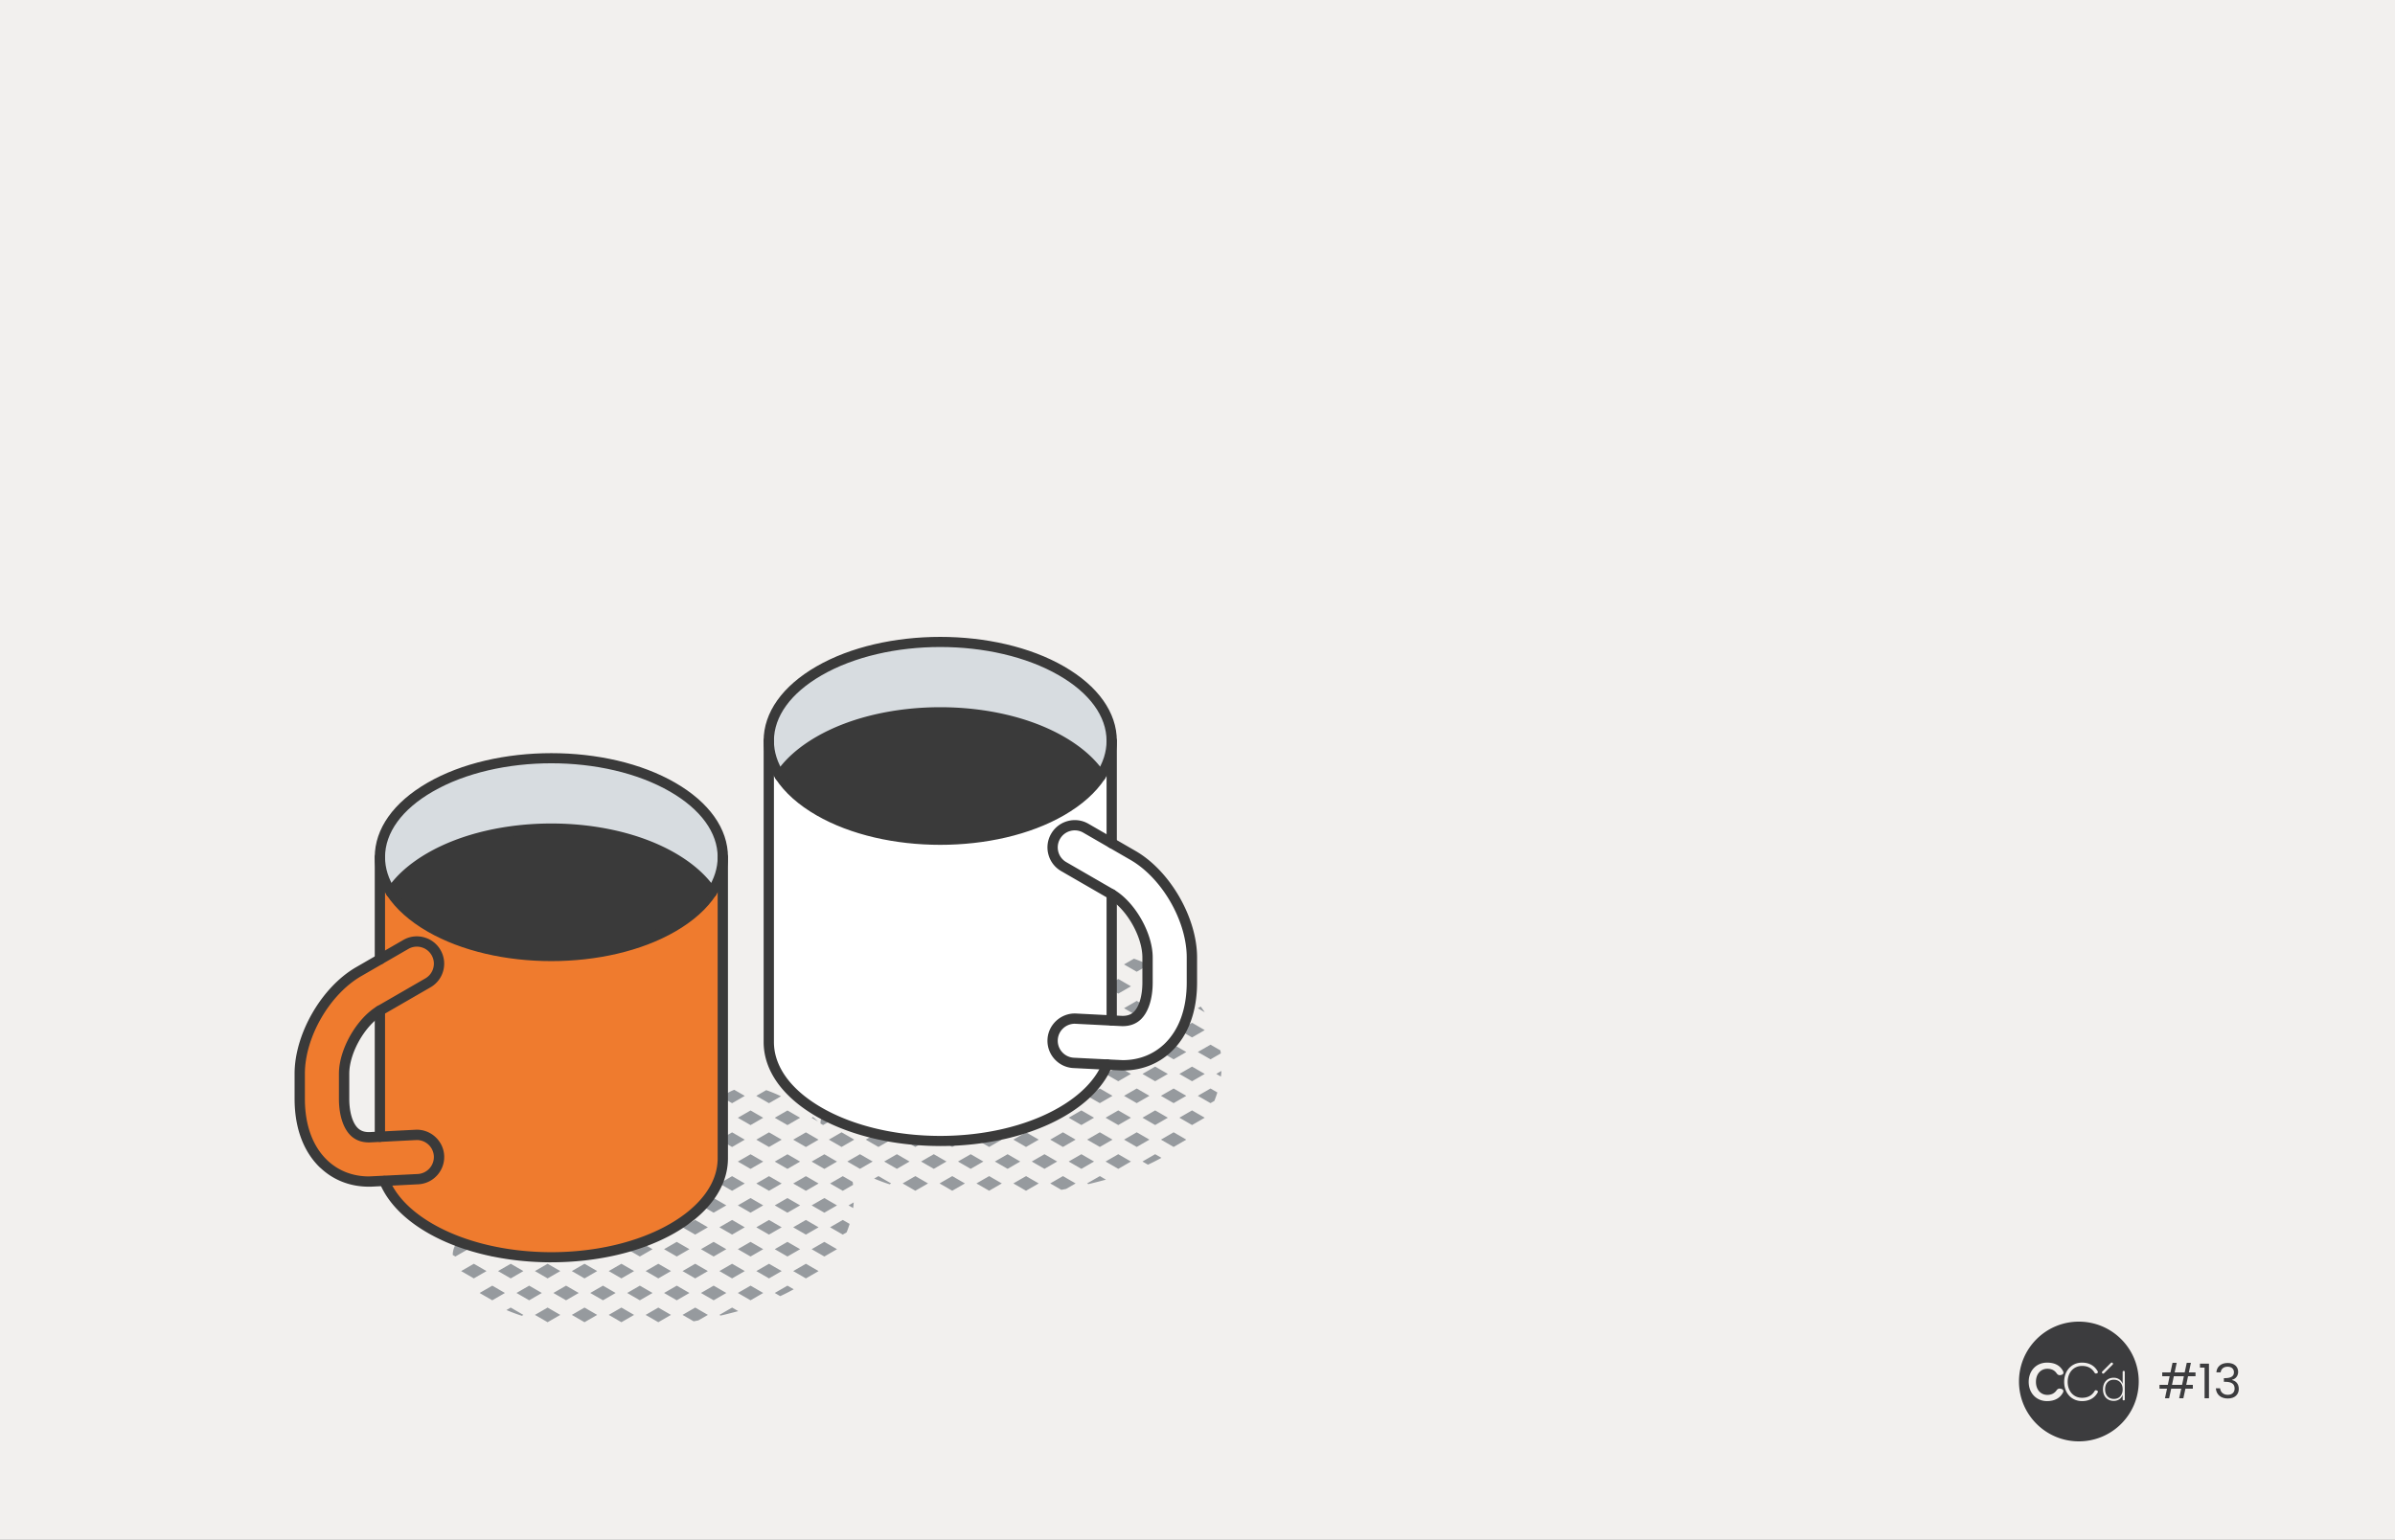 <svg xmlns="http://www.w3.org/2000/svg" width="1000" height="643" fill="none"><rect width="100%" height="100%" fill="#808080" stroke="none"/><g clip-path="url(#a)"><path fill="#F2F0EE" d="M1000 0H0v643h1000V0Z"/><path fill="#3C3C3E" fill-rule="evenodd" d="M868 602c13.807 0 25-11.193 25-25s-11.193-25-25-25-25 11.193-25 25 11.193 25 25 25Zm9.774-29.154a.511.511 0 0 0 .722.722l3.603-3.604c.2-.199.2-.522 0-.721a.508.508 0 0 0-.721 0l-3.604 3.603Zm-23.063 12.343c3.193 0 5.493-1.299 6.683-3.626.379-.784-.027-1.352-.974-1.542l-.108-.027c-.758-.135-1.245.135-1.705.812-.865 1.163-2.137 1.786-3.761 1.786-2.814 0-4.762-2.219-4.762-5.439 0-3.247 1.948-5.465 4.762-5.465 1.678 0 2.95.595 3.815 1.812.46.677.974.974 1.732.812l.217-.054c.838-.162 1.217-.785.757-1.65-1.217-2.3-3.409-3.491-6.656-3.491-4.464 0-7.657 3.355-7.657 8.036 0 4.762 3.274 8.036 7.657 8.036Zm14.598 0c3.058 0 5.276-1.299 6.575-3.653.189-.378.027-.622-.406-.784l-.108-.054c-.379-.136-.649 0-.839.351-1.082 1.813-2.814 2.76-5.195 2.76-3.517 0-6.006-2.733-6.006-6.656 0-3.896 2.489-6.656 6.006-6.656 2.381 0 4.113.974 5.195 2.787.217.352.487.46.839.352l.162-.054c.406-.163.541-.433.325-.839-1.299-2.327-3.517-3.626-6.548-3.626-4.329 0-7.44 3.355-7.44 8.036 0 4.735 3.138 8.036 7.44 8.036Zm16.983-2.635c-.617 1.737-2.094 2.548-3.734 2.548-2.305 0-4.481-1.493-4.481-4.854 0-3.311 2.16-4.821 4.449-4.821 1.672 0 3.149.828 3.766 2.565v-5.017c0-.243.13-.389.373-.389h.114c.244 0 .39.146.39.389v11.527c0 .243-.146.373-.39.373h-.114c-.243 0-.373-.13-.373-.373v-1.948Zm-7.338-2.289c0 2.483 1.445 4.009 3.685 4.009 2.224 0 3.653-1.542 3.653-4.009 0-2.452-1.445-4.01-3.685-4.01-2.208 0-3.653 1.542-3.653 4.01Z" clip-rule="evenodd"/><path fill="#3C3C3E" d="m911.09 578.4.76-3.6h-4.2l-.76 3.6h4.2Zm-1.2 5.6.86-4h-4.2l-.86 4h-1.74l.86-4h-3.14v-1.6h3.48l.76-3.6h-3.1v-1.6h3.44l.86-4h1.74l-.86 4h4.2l.86-4h1.74l-.86 4h2.78v1.6h-3.12l-.76 3.6h2.76v1.6h-3.1l-.86 4h-1.74Zm10.597 0v-12.8h-1.92v-1.66h3.76V584h-1.84Zm4.926-10.82c.18-2.48 2.06-3.92 4.74-3.92 2.82 0 4.36 1.64 4.36 3.72 0 1.66-1.04 2.96-2.56 3.3v.1c1.68.4 2.82 1.64 2.82 3.72 0 2.24-1.56 4-4.58 4-2.74 0-4.78-1.46-5-4.26h1.76c.18 1.54 1.3 2.72 3.22 2.72 1.94 0 2.86-1.14 2.86-2.62 0-2.04-1.42-2.82-4.02-2.82h-.46v-1.52h.48c2.42-.02 3.72-.76 3.72-2.44 0-1.38-.92-2.34-2.66-2.34-1.7 0-2.72.96-2.9 2.36h-1.78Z"/><path fill="#969A9E" d="m500.131 421.094 2.908 1.682a53.655 53.655 0 0 0-1.7-2.379l-1.208.697Zm9.609 18.856a50.978 50.978 0 0 0-.186-1.246l-4.126-2.379-5.297 3.058 5.297 3.057 4.312-2.49Zm-4.312 14.674-5.297 3.057 5.297 3.057 1.607-.929a45.055 45.055 0 0 0 1.255-3.531l-2.862-1.654Zm4.572-7.342-2.156 1.245 1.924 1.115c.102-.79.176-1.579.232-2.36Zm-25.268-26.188 5.297 3.058 5.288-3.058-5.288-3.057-5.297 3.057Zm10.343-7.62a48.764 48.764 0 0 0-2.081-1.849l-.567.325 2.639 1.524h.009Zm-5.046 22.851-5.297 3.058 5.297 3.057 5.288-3.057-5.288-3.058Zm12.992-6.086-5.297-3.058-5.288 3.058 5.288 3.057 5.297-3.057Zm-7.704 27.442-5.288-3.057-5.297 3.057 5.297 3.057 5.288-3.057Zm2.407-12.202-5.288 3.058 5.288 3.057 5.297-3.057-5.297-3.058Zm-2.407 30.5-5.288-3.067-5.297 3.067 5.297 3.057 5.288-3.057Zm7.704-9.154-5.297-3.057-5.288 3.057 5.288 3.058 5.297-3.058Zm-20.696-57.942-5.297 3.057 5.297 3.058 5.288-3.058-5.288-3.057Zm-2.695-5.92a58.8 58.8 0 0 0-6.161-2.555l-4.154 2.397 5.297 3.058 5.018-2.89v-.01Zm.288 18.131-5.297-3.057-5.297 3.057 5.297 3.058 5.297-3.058Zm0 18.289-5.297-3.058-5.297 3.058 5.297 3.057 5.297-3.057Zm7.695-9.144-5.288-3.058-5.297 3.058 5.297 3.057 5.288-3.057Zm-7.695 27.442-5.297-3.057-5.297 3.057 5.297 3.057 5.297-3.057Zm7.695-9.144-5.288-3.058-5.297 3.058 5.297 3.057 5.288-3.057Zm-7.695 27.442-5.297-3.067-5.297 3.067 5.297 3.057 5.297-3.057Zm7.695-9.154-5.288-3.057-5.297 3.057 5.297 3.058 5.288-3.058Zm-2.677 16.756-2.62-1.515-5.297 3.057 2.286 1.32a79.907 79.907 0 0 0 5.631-2.862Zm-25.723-77.727 5.297-3.058-4.395-2.537a19.422 19.422 0 0 0-5.26 3.076l4.349 2.509.009.01Zm5.297 15.24-5.297-3.057-5.297 3.057 5.297 3.058 5.297-3.058Zm2.407-6.096 5.297-3.058-5.297-3.057-5.297 3.057 5.297 3.058Zm-2.407 24.385-5.297-3.058-5.297 3.058 5.297 3.057 5.297-3.057Zm7.704-9.144-5.297-3.058-5.297 3.058 5.297 3.057 5.297-3.057Zm-7.704 27.442-5.297-3.057-5.297 3.057 5.297 3.057 5.297-3.057Zm7.704-9.144-5.297-3.058-5.297 3.058 5.297 3.057 5.297-3.057Zm-7.704 27.442-5.297-3.067-5.297 3.067 5.297 3.057 5.297-3.057Zm2.407-6.096 5.297-3.058-5.297-3.057-5.297 3.057 5.297 3.058Zm-5.148 22.805-2.556-1.478-5.297 3.058.493.288 1.199-.279a202.2 202.2 0 0 0 6.17-1.589h-.009Zm5.148-4.507 5.297-3.058-5.297-3.057-5.297 3.057 5.297 3.058Zm-17.814-67.087-2.5-1.44c-.047.948-.037 1.905.046 2.853l2.454-1.413Zm7.704-9.154-5.298-3.057-2.239 1.292c-.483.901-.902 1.84-1.264 2.797l3.503 2.026 5.298-3.058Zm-17.583 27.861 4.582 2.649 5.297-3.058-5.297-3.057-3.522 2.035c-.363.474-.725.948-1.06 1.44v-.009Zm17.583-9.562-5.297-3.058-3.123 1.803c.102.223.195.455.316.678-.019.065-.037.14-.056.205v.018c-.186.27-.325.484-.446.669-.176.177-.353.335-.529.512l3.847 2.221 5.297-3.058-.009.01Zm-7.704 27.442-5.297-3.057-5.297 3.057 5.297 3.057 5.297-3.057Zm7.704-9.144-5.297-3.058-5.297 3.058 5.297 3.057 5.297-3.057Zm-15.408 0-4.526-2.612a19.743 19.743 0 0 0-.353 4.136c0 .418.065.827.102 1.236l4.777-2.76Zm7.704 27.442-5.297-3.067-5.297 3.067 5.297 3.057 5.297-3.057Zm7.704-9.154-5.297-3.057-5.297 3.057 5.297 3.058 5.297-3.058Zm-18.298 27.443 4.646 2.685c.651-.12 1.301-.251 1.961-.381l3.987-2.304-5.297-3.058-5.297 3.058Zm13.001-12.202-5.297 3.057 5.297 3.058 5.297-3.058-5.297-3.057Zm-17.815-6.087-5.297-3.067-5.288 3.067 5.288 3.057 5.297-3.057Zm7.704-9.154-5.297-3.057-5.297 3.057 5.297 3.058 5.297-3.058Zm-18.289 27.443 5.288 3.057 5.297-3.057-5.297-3.058-5.288 3.058Zm12.992-12.202-5.297 3.057 5.297 3.058 5.297-3.058-5.297-3.057Zm-17.815-6.087-5.288-3.067-5.297 3.067 5.297 3.057 5.288-3.057Zm7.704-9.154-5.288-3.057-5.297 3.057 5.297 3.058 5.288-3.058Zm-18.289 27.443 5.297 3.057 5.288-3.057-5.288-3.058-5.297 3.058Zm13.001-12.202-5.297 3.057 5.297 3.058 5.288-3.058-5.288-3.057Zm-15.408-18.298-5.297 3.057 5.297 3.058 5.297-3.058-5.297-3.057Zm-7.704 9.144-5.297 3.067 5.297 3.057 5.297-3.057-5.297-3.067Zm0 18.298-5.297 3.058 5.297 3.057 5.297-3.057-5.297-3.058Zm7.704-9.144-5.297 3.057 5.297 3.058 5.297-3.058-5.297-3.057Zm-23.112-9.154-5.297 3.067 5.297 3.057 5.297-3.057-5.297-3.067Zm13.001-6.087-5.083-2.927-.409-.019-5.102 2.946 5.297 3.058 5.297-3.058Zm-13.001 24.385-5.297 3.058 5.297 3.057 5.297-3.057-5.297-3.058Zm7.704-9.144-5.297 3.057 5.297 3.058 5.297-3.058-5.297-3.057Zm-15.408-18.298-5.297 3.057 5.297 3.058 5.297-3.058-5.297-3.057Zm-7.704 15.268 5.297-3.057-5.297-3.067-5.297 3.067 5.297 3.057Zm5.298 15.232-5.298-3.058-1.784 1.032a76.789 76.789 0 0 0 6.44 2.397l.642-.371Zm2.406-12.202-5.297 3.057 5.297 3.058 5.297-3.058-5.297-3.057Zm-22.433-21.718c-.353.046-.697.112-1.041.177l.363.213.669-.39h.009Zm-.669 18.688 5.288-3.057-5.288-3.067-5.297 3.067 5.297 3.057Zm7.694-9.153 5.297-3.058-5.297-3.057-5.287 3.057 5.287 3.058Zm0 18.298 5.297-3.058-5.297-3.057-5.287 3.057 5.287 3.058Zm-10.101-21.356-4.674-2.695c-.855 1.106-1.441 2.463-1.664 4.145-.046.325-.037.651-.056.976l1.097.632 5.297-3.058Z"/><path fill="#969A9E" d="m346.6 475.998 2.909 1.682a51.753 51.753 0 0 0-1.701-2.379l-1.208.697Zm9.6 18.864a51.629 51.629 0 0 0-.186-1.245l-4.126-2.379-5.297 3.058 5.297 3.057 4.312-2.491Zm-4.312 14.665-5.297 3.057 5.297 3.058 1.608-.93a45.316 45.316 0 0 0 1.254-3.531l-2.862-1.654Zm4.572-7.332-2.156 1.245 1.924 1.115c.102-.79.176-1.58.232-2.36Zm-25.268-26.198 5.297 3.058 5.297-3.058-5.297-3.057-5.297 3.057Zm10.343-7.62a49.462 49.462 0 0 0-2.081-1.849l-.567.325 2.639 1.524h.009Zm-5.046 22.861-5.297 3.058 5.297 3.057 5.297-3.057-5.297-3.058Zm12.992-6.087-5.288-3.057-5.297 3.057 5.297 3.058 5.288-3.058Zm-7.695 27.443-5.297-3.067-5.297 3.067 5.297 3.048 5.297-3.048Zm2.407-12.211-5.297 3.057 5.297 3.057 5.288-3.057-5.288-3.057Zm-2.407 30.499-5.297-3.057-5.297 3.057 5.297 3.058 5.297-3.058Zm7.695-9.144-5.288-3.057-5.297 3.057 5.297 3.057 5.288-3.057Zm-20.696-57.942-5.297 3.057 5.297 3.058 5.297-3.058-5.297-3.057Zm-2.695-5.929a58.595 58.595 0 0 0-6.161-2.556l-4.154 2.398 5.297 3.057 5.018-2.89v-.009Zm.289 18.13-5.298-3.057-5.297 3.057 5.297 3.058 5.298-3.058Zm0 18.299-5.298-3.058-5.297 3.058 5.297 3.057 5.298-3.057Zm7.703-9.145-5.297-3.057-5.297 3.057 5.297 3.058 5.297-3.058Zm-7.703 27.443-5.298-3.067-5.297 3.067 5.297 3.048 5.298-3.048Zm7.703-9.154-5.297-3.057-5.297 3.057 5.297 3.057 5.297-3.057Zm-7.703 27.442-5.298-3.057-5.297 3.057 5.297 3.058 5.298-3.058Zm7.703-9.144-5.297-3.057-5.297 3.057 5.297 3.057 5.297-3.057Zm-2.676 16.746-2.621-1.515-5.297 3.058 2.286 1.319a80.148 80.148 0 0 0 5.632-2.862Zm-25.732-77.718 5.297-3.057-4.396-2.537a19.422 19.422 0 0 0-5.26 3.076l4.349 2.509.01.009Zm5.297 15.231-5.297-3.057-5.297 3.057 5.297 3.058 5.297-3.058Zm2.407-6.086 5.297-3.058-5.297-3.057-5.297 3.057 5.297 3.058Zm-2.407 24.385-5.297-3.058-5.297 3.058 5.297 3.057 5.297-3.057Zm7.704-9.145-5.297-3.057-5.297 3.057 5.297 3.058 5.297-3.058Zm-7.704 27.443-5.297-3.067-5.297 3.067 5.297 3.048 5.297-3.048Zm7.704-9.154-5.297-3.057-5.297 3.057 5.297 3.057 5.297-3.057Zm-7.704 27.442-5.297-3.057-5.297 3.057 5.297 3.058 5.297-3.058Zm2.407-6.087 5.297-3.057-5.297-3.057-5.297 3.057 5.297 3.057Zm-5.14 22.805-2.555-1.477-5.297 3.057.492.288 1.199-.278a201.539 201.539 0 0 0 6.171-1.59h-.01Zm5.14-4.516 5.297-3.057-5.297-3.058-5.297 3.058 5.297 3.057Zm-17.815-67.086-2.5-1.441c-.046.948-.037 1.905.046 2.853l2.454-1.412Zm7.704-9.145-5.297-3.057-2.24 1.291c-.483.902-.902 1.84-1.264 2.798l3.504 2.026 5.297-3.058Zm-17.583 27.851 4.582 2.649 5.297-3.057-5.297-3.058-3.522 2.035c-.363.474-.725.948-1.06 1.441v-.01Zm17.583-9.553-5.297-3.057-3.123 1.803c.102.223.195.455.316.678-.018.065-.037.139-.056.204v.019a29.6 29.6 0 0 0-.446.669c-.176.177-.353.335-.529.511l3.847 2.221 5.297-3.057-.009.009Zm-7.704 27.443-5.297-3.067-5.288 3.067 5.288 3.048 5.297-3.048Zm7.704-9.154-5.297-3.057-5.298 3.057 5.298 3.057 5.297-3.057Zm-15.408 0-4.526-2.611a19.734 19.734 0 0 0-.353 4.135c0 .418.065.827.102 1.236l4.777-2.76Zm7.704 27.442-5.297-3.057-5.288 3.057 5.288 3.058 5.297-3.058Zm7.704-9.144-5.297-3.057-5.298 3.057 5.298 3.057 5.297-3.057Zm-18.289 27.442 4.647 2.686c.65-.121 1.301-.251 1.96-.381l3.987-2.305-5.297-3.057-5.297 3.057Zm12.992-12.211-5.298 3.058 5.298 3.057 5.297-3.057-5.297-3.058Zm-17.815-6.087-5.288-3.057-5.297 3.057 5.297 3.058 5.288-3.058Zm7.704-9.144-5.288-3.057-5.297 3.057 5.297 3.057 5.288-3.057ZM269.57 549.18l5.297 3.058 5.288-3.058-5.288-3.057-5.297 3.057Zm13.001-12.211-5.297 3.058 5.297 3.057 5.288-3.057-5.288-3.058Zm-17.815-6.087-5.297-3.057-5.297 3.057 5.297 3.058 5.297-3.058Zm7.704-9.144-5.297-3.057-5.297 3.057 5.297 3.057 5.297-3.057Zm-18.298 27.442 5.297 3.058 5.297-3.058-5.297-3.057-5.297 3.057Zm13.001-12.211-5.297 3.058 5.297 3.057 5.297-3.057-5.297-3.058Zm-15.408-18.288-5.297 3.057 5.297 3.057 5.297-3.057-5.297-3.057Zm-7.704 9.144-5.297 3.057 5.297 3.058 5.297-3.058-5.297-3.057Zm0 18.298-5.297 3.057 5.297 3.058 5.297-3.058-5.297-3.057Zm7.704-9.154-5.297 3.058 5.297 3.057 5.297-3.057-5.297-3.058Zm-23.112-9.144-5.297 3.057 5.297 3.058 5.298-3.058-5.298-3.057Zm13.001-6.087-5.074-2.937-.418-.009-5.102 2.946 5.297 3.057 5.297-3.057Zm-13.001 24.385-5.297 3.057 5.297 3.058 5.298-3.058-5.298-3.057Zm7.704-9.154-5.297 3.058 5.297 3.057 5.297-3.057-5.297-3.058Zm-15.408-18.288-5.287 3.057 5.287 3.057 5.298-3.057-5.298-3.057Zm-7.694 15.259 5.288-3.058-5.288-3.057-5.297 3.057 5.297 3.058Zm5.288 15.24-5.297-3.057-1.785 1.031a76.34 76.34 0 0 0 6.441 2.398l.641-.372Zm2.406-12.211-5.287 3.058 5.287 3.057 5.298-3.057-5.298-3.058Zm-22.433-21.708c-.353.046-.697.111-1.041.176l.363.214.669-.39h.009Zm-.669 18.679 5.297-3.058-5.297-3.057-5.297 3.057 5.297 3.058Zm7.704-9.145 5.288-3.057-5.288-3.057-5.297 3.057 5.297 3.057Zm0 18.289 5.288-3.057-5.288-3.058-5.297 3.058 5.297 3.057Zm-10.111-21.346-4.674-2.695c-.855 1.106-1.441 2.463-1.664 4.145-.046.325-.037.65-.056.975l1.097.632 5.297-3.057Z"/><path fill="#EF7B2E" d="M125.147 448.444v10.473c0 11.579 3.485 21.011 10.055 27.275 5.055 4.795 11.514 7.304 18.8 7.304.539 0 1.087-.009 1.635-.046l18.874-.967a9.244 9.244 0 0 0 8.773-9.711c-.26-5.111-4.619-9.014-9.711-8.773l-18.874.967c-2.825.13-5.028-.585-6.729-2.193-2.732-2.602-4.302-7.648-4.302-13.856v-10.473c0-9.284 6.895-21.551 14.952-26.356.13-.083 20.055-11.579 20.055-11.579 4.423-2.555 5.947-8.224 3.382-12.648-2.555-4.423-8.215-5.938-12.638-3.382l-19.655 11.347c-13.8 7.964-24.608 26.68-24.608 42.627l-.009-.009Z"/><path fill="#EF7B2E" d="M158.62 422.089v52.682l14.953-.762c5.092-.251 9.451 3.661 9.711 8.772a9.245 9.245 0 0 1-8.773 9.712l-14.023.715c2.937 7.249 9.293 14.135 19.097 19.794 27.954 16.143 73.285 16.143 101.248 0 13.977-8.075 20.975-18.651 20.975-29.226V357.985c0 4.981-1.552 9.962-4.656 14.683-3.485 5.297-8.922 10.269-16.319 14.544-27.963 16.142-73.294 16.142-101.248 0-7.397-4.266-12.843-9.238-16.328-14.544-3.103-4.73-4.646-9.702-4.646-14.683v42.711l10.798-6.226a9.253 9.253 0 0 1 12.639 3.382c2.565 4.424 1.041 10.092-3.383 12.648 0 0-19.915 11.505-20.054 11.579l.009.01Z"/><path fill="#D7DCE0" d="M158.62 357.985c0 4.981 1.543 9.962 4.647 14.683 3.485-5.297 8.931-10.26 16.328-14.525 27.953-16.142 73.285-16.142 101.248 0 7.397 4.265 12.833 9.228 16.318 14.525 3.104-4.73 4.656-9.702 4.656-14.683 0-10.576-6.988-21.16-20.974-29.227-27.963-16.142-73.295-16.142-101.248 0-13.977 8.067-20.975 18.651-20.975 29.227Z"/><path fill="#3A3A3A" d="M179.595 358.143c-7.398 4.265-12.843 9.228-16.328 14.525 3.485 5.297 8.93 10.269 16.328 14.544 27.953 16.142 73.285 16.142 101.248 0 7.397-4.266 12.833-9.238 16.318-14.544-3.485-5.297-8.921-10.26-16.318-14.525-27.963-16.142-73.295-16.142-101.248 0Z"/><path fill="#3A3A3A" d="M178.517 389.08c-7.528-4.35-13.261-9.47-17.044-15.222-3.317-5.056-4.999-10.39-4.999-15.864 0-11.848 7.834-22.889 22.043-31.085 28.502-16.458 74.883-16.458 103.394 0 14.219 8.206 22.043 19.237 22.043 31.085 0 5.474-1.682 10.808-5.009 15.864-3.782 5.761-9.516 10.882-17.043 15.222-14.256 8.233-32.981 12.341-51.697 12.341-18.726 0-37.442-4.117-51.688-12.341Zm2.146-58.454c-12.833 7.407-19.896 17.118-19.896 27.368 0 4.628 1.44 9.163 4.293 13.503 3.411 5.186 8.662 9.851 15.603 13.856 27.313 15.78 71.771 15.78 99.092 0 6.942-4.005 12.184-8.67 15.594-13.856 2.853-4.349 4.303-8.884 4.303-13.503 0-10.241-7.063-19.961-19.897-27.368-13.66-7.89-31.605-11.83-49.55-11.83-17.945 0-35.89 3.94-49.542 11.83Z"/><path fill="#3A3A3A" d="M163.267 374.824c.697 0 1.384-.344 1.793-.966 3.411-5.177 8.652-9.842 15.603-13.847 27.313-15.77 71.771-15.78 99.092 0 6.942 4.005 12.183 8.67 15.594 13.847a2.147 2.147 0 1 0 3.587-2.361c-3.782-5.752-9.516-10.863-17.034-15.213-28.511-16.458-74.893-16.458-103.395 0-7.527 4.35-13.261 9.47-17.043 15.213a2.144 2.144 0 0 0 1.794 3.327h.009Zm-4.647 28.028c1.19 0 2.147-.967 2.147-2.147v-42.711a2.147 2.147 0 0 0-2.147-2.146c-1.18 0-2.146.966-2.146 2.146v42.711c0 1.19.966 2.147 2.146 2.147Zm0 74.066c1.19 0 2.147-.967 2.147-2.147v-52.682c0-1.19-.966-2.147-2.147-2.147-1.18 0-2.146.966-2.146 2.147v52.682c0 1.189.966 2.147 2.146 2.147Z"/><path fill="#3A3A3A" d="M230.205 527.211c18.725 0 37.441-4.116 51.697-12.341 14.218-8.215 22.043-19.255 22.043-31.085V357.994a2.147 2.147 0 0 0-4.293 0v125.791c0 10.232-7.063 19.952-19.897 27.368-27.331 15.78-71.779 15.78-99.092 0-9.042-5.223-15.333-11.7-18.177-18.735a2.15 2.15 0 0 0-3.986 1.608c3.215 7.936 10.138 15.148 20.017 20.854 14.246 8.233 32.972 12.341 51.688 12.341v-.01Z"/><path fill="#3A3A3A" d="M133.724 487.753C126.708 481.071 123 471.1 123 458.917v-10.473c0-16.635 11.282-36.178 25.686-44.486l8.866-5.121 10.798-6.226a11.314 11.314 0 0 1 8.652-1.143 11.342 11.342 0 0 1 6.923 5.306 11.356 11.356 0 0 1 1.153 8.652 11.345 11.345 0 0 1-5.316 6.933s-19.701 11.374-20.027 11.569c-7.406 4.424-13.902 15.873-13.902 24.516v10.473c0 5.538 1.357 10.139 3.634 12.295 1.273 1.208 2.908 1.719 5.148 1.607l18.883-.966c6.236-.316 11.645 4.544 11.961 10.808.316 6.282-4.535 11.653-10.808 11.969l-18.856.957a28.49 28.49 0 0 1-1.765.047c-7.825 0-14.832-2.733-20.278-7.899l-.028.018Zm21.077-10.631c-3.383.176-6.189-.771-8.317-2.788-3.16-3.002-4.972-8.624-4.972-15.417v-10.473c0-10.111 7.332-23.029 16.012-28.205.13-.084 15.398-8.893 20.073-11.598a7.059 7.059 0 0 0 3.317-4.321 7.055 7.055 0 0 0-.715-5.39 7.052 7.052 0 0 0-4.312-3.308 7.015 7.015 0 0 0-5.39.715l-19.655 11.347c-13.196 7.621-23.539 25.519-23.539 40.76v10.473c0 10.975 3.243 19.868 9.386 25.714 4.628 4.386 10.622 6.709 17.322 6.709.492 0 20.398-1.003 20.398-1.003 3.913-.196 6.933-3.541 6.738-7.453-.196-3.783-3.346-6.738-7.11-6.738-.111 0-19.227.976-19.227.976h-.009Z"/><path fill="#fff" d="M497.65 399.878v10.473c0 11.579-3.485 21.012-10.056 27.275-5.055 4.796-11.514 7.305-18.799 7.305-.539 0-1.088-.009-1.636-.047l-18.874-.966a9.245 9.245 0 0 1-8.773-9.711c.26-5.112 4.619-9.015 9.711-8.773l18.875.966c2.825.131 5.027-.585 6.728-2.193 2.732-2.602 4.303-7.648 4.303-13.856v-10.473c0-9.284-6.896-21.551-14.953-26.355-.13-.084-20.054-11.579-20.054-11.579-4.424-2.556-5.948-8.225-3.383-12.648a9.252 9.252 0 0 1 12.638-3.383l19.655 11.347c13.8 7.964 24.608 26.68 24.608 42.627l.01-.009Z"/><path fill="#fff" d="M464.176 373.523v52.682l-14.953-.762c-5.092-.251-9.451 3.662-9.711 8.773a9.245 9.245 0 0 0 8.773 9.711l14.023.716c-2.937 7.248-9.293 14.135-19.097 19.794-27.954 16.142-73.285 16.142-101.248 0-13.977-8.076-20.974-18.651-20.974-29.227V309.42c0 4.981 1.551 9.962 4.655 14.683 3.485 5.297 8.922 10.268 16.319 14.543 27.963 16.142 73.294 16.142 101.248 0 7.397-4.265 12.843-9.237 16.328-14.543 3.104-4.731 4.646-9.702 4.646-14.683v42.71l-10.798-6.226a9.252 9.252 0 0 0-12.639 3.383c-2.565 4.423-1.041 10.092 3.383 12.648 0 0 19.915 11.504 20.054 11.579l-.009.009Z"/><path fill="#D7DCE0" d="M464.176 309.429c0 4.981-1.543 9.962-4.646 14.683-3.485-5.297-8.931-10.26-16.328-14.525-27.954-16.142-73.285-16.142-101.248 0-7.397 4.265-12.834 9.228-16.319 14.525-3.104-4.73-4.656-9.702-4.656-14.683 0-10.576 6.989-21.161 20.975-29.227 27.963-16.142 73.294-16.142 101.248 0 13.976 8.066 20.974 18.651 20.974 29.227Z"/><path fill="#3A3A3A" d="M443.211 309.577c7.397 4.266 12.843 9.228 16.328 14.526-3.485 5.297-8.931 10.268-16.328 14.543-27.954 16.142-73.285 16.142-101.248 0-7.397-4.265-12.834-9.237-16.319-14.543 3.485-5.298 8.922-10.26 16.319-14.526 27.963-16.142 73.294-16.142 101.248 0Z"/><path fill="#3A3A3A" d="M392.591 352.855c-18.725 0-37.441-4.117-51.697-12.341-7.527-4.34-13.261-9.47-17.043-15.222-3.318-5.055-5.009-10.399-5.009-15.863 0-11.849 7.834-22.889 22.043-31.086 28.511-16.457 74.893-16.457 103.394 0 14.219 8.206 22.044 19.237 22.044 31.086 0 5.473-1.682 10.817-5 15.863-3.782 5.752-9.516 10.873-17.044 15.222-14.246 8.234-32.971 12.341-51.688 12.341Zm0-82.624c-17.944 0-35.889 3.94-49.55 11.83-12.834 7.406-19.897 17.118-19.897 27.368 0 4.618 1.45 9.163 4.303 13.503 3.411 5.194 8.652 9.85 15.594 13.856 27.321 15.779 71.779 15.779 99.092 0 6.942-4.006 12.192-8.671 15.603-13.856 2.853-4.34 4.293-8.885 4.293-13.503 0-10.241-7.063-19.962-19.896-27.368-13.661-7.89-31.597-11.83-49.542-11.83Z"/><path fill="#3A3A3A" d="M459.529 326.258a2.146 2.146 0 0 1-1.793-.966c-3.411-5.176-8.652-9.841-15.603-13.847-27.313-15.77-71.771-15.779-99.092 0-6.942 4.006-12.183 8.671-15.594 13.847a2.146 2.146 0 0 1-2.974.613 2.144 2.144 0 0 1-.613-2.973c3.782-5.753 9.516-10.864 17.034-15.213 28.511-16.458 74.893-16.458 103.395 0 7.527 4.349 13.261 9.469 17.043 15.213a2.143 2.143 0 0 1-.613 2.973 2.111 2.111 0 0 1-1.18.353h-.01Zm4.647 28.028a2.147 2.147 0 0 1-2.147-2.146v-42.711c0-1.19.967-2.147 2.147-2.147 1.18 0 2.147.967 2.147 2.147v42.711a2.148 2.148 0 0 1-2.147 2.146Zm0 74.066a2.147 2.147 0 0 1-2.147-2.147v-52.682c0-1.189.967-2.147 2.147-2.147 1.18 0 2.147.967 2.147 2.147v52.682c0 1.19-.967 2.147-2.147 2.147Z"/><path fill="#3A3A3A" d="M392.592 478.646c-18.726 0-37.442-4.117-51.698-12.341-14.218-8.215-22.043-19.255-22.043-31.085V309.429c0-1.19.967-2.147 2.147-2.147 1.18 0 2.147.967 2.147 2.147V435.22c0 10.231 7.062 19.952 19.896 27.368 27.331 15.779 71.78 15.779 99.092 0 9.042-5.223 15.333-11.7 18.177-18.735a2.15 2.15 0 1 1 3.987 1.608c-3.216 7.936-10.139 15.147-20.017 20.853-14.247 8.234-32.972 12.341-51.688 12.341v-.009Z"/><path fill="#3A3A3A" d="M468.795 447.087c-.576 0-1.171-.01-1.766-.047l-18.856-.957c-6.282-.316-11.123-5.687-10.807-11.969.316-6.264 5.733-11.124 11.96-10.808l18.883.966c2.231.112 3.875-.409 5.149-1.607 2.267-2.166 3.633-6.756 3.633-12.295v-10.473c0-8.643-6.496-20.092-13.902-24.515-.326-.186-20.027-11.57-20.027-11.57a11.343 11.343 0 0 1-5.315-6.933 11.272 11.272 0 0 1 1.152-8.652 11.342 11.342 0 0 1 6.923-5.306 11.314 11.314 0 0 1 8.652 1.143l10.799 6.226 8.865 5.121c14.404 8.308 25.686 27.851 25.686 44.486v10.473c0 12.183-3.708 22.145-10.724 28.836-5.446 5.167-12.462 7.899-20.277 7.899l-.028-.018Zm-20.027-19.506c-3.764 0-6.914 2.955-7.109 6.737-.195 3.912 2.825 7.258 6.737 7.453 0 0 19.906 1.004 20.399 1.004 6.7 0 12.685-2.323 17.322-6.71 6.143-5.845 9.386-14.748 9.386-25.714v-10.473c0-15.241-10.334-33.148-23.539-40.759l-19.655-11.347a7.06 7.06 0 0 0-5.39-.716 7.057 7.057 0 0 0-4.312 3.309 7.06 7.06 0 0 0-.716 5.39 7.032 7.032 0 0 0 3.318 4.321c4.674 2.704 19.943 11.514 20.073 11.598 8.68 5.176 16.012 18.093 16.012 28.204v10.473c0 6.794-1.812 12.416-4.972 15.417-2.119 2.008-4.935 2.965-8.317 2.788 0 0-19.116-.975-19.228-.975h-.009Z"/></g><defs><clipPath id="a"><path fill="#fff" d="M0 0h1000v643H0z"/></clipPath></defs></svg>